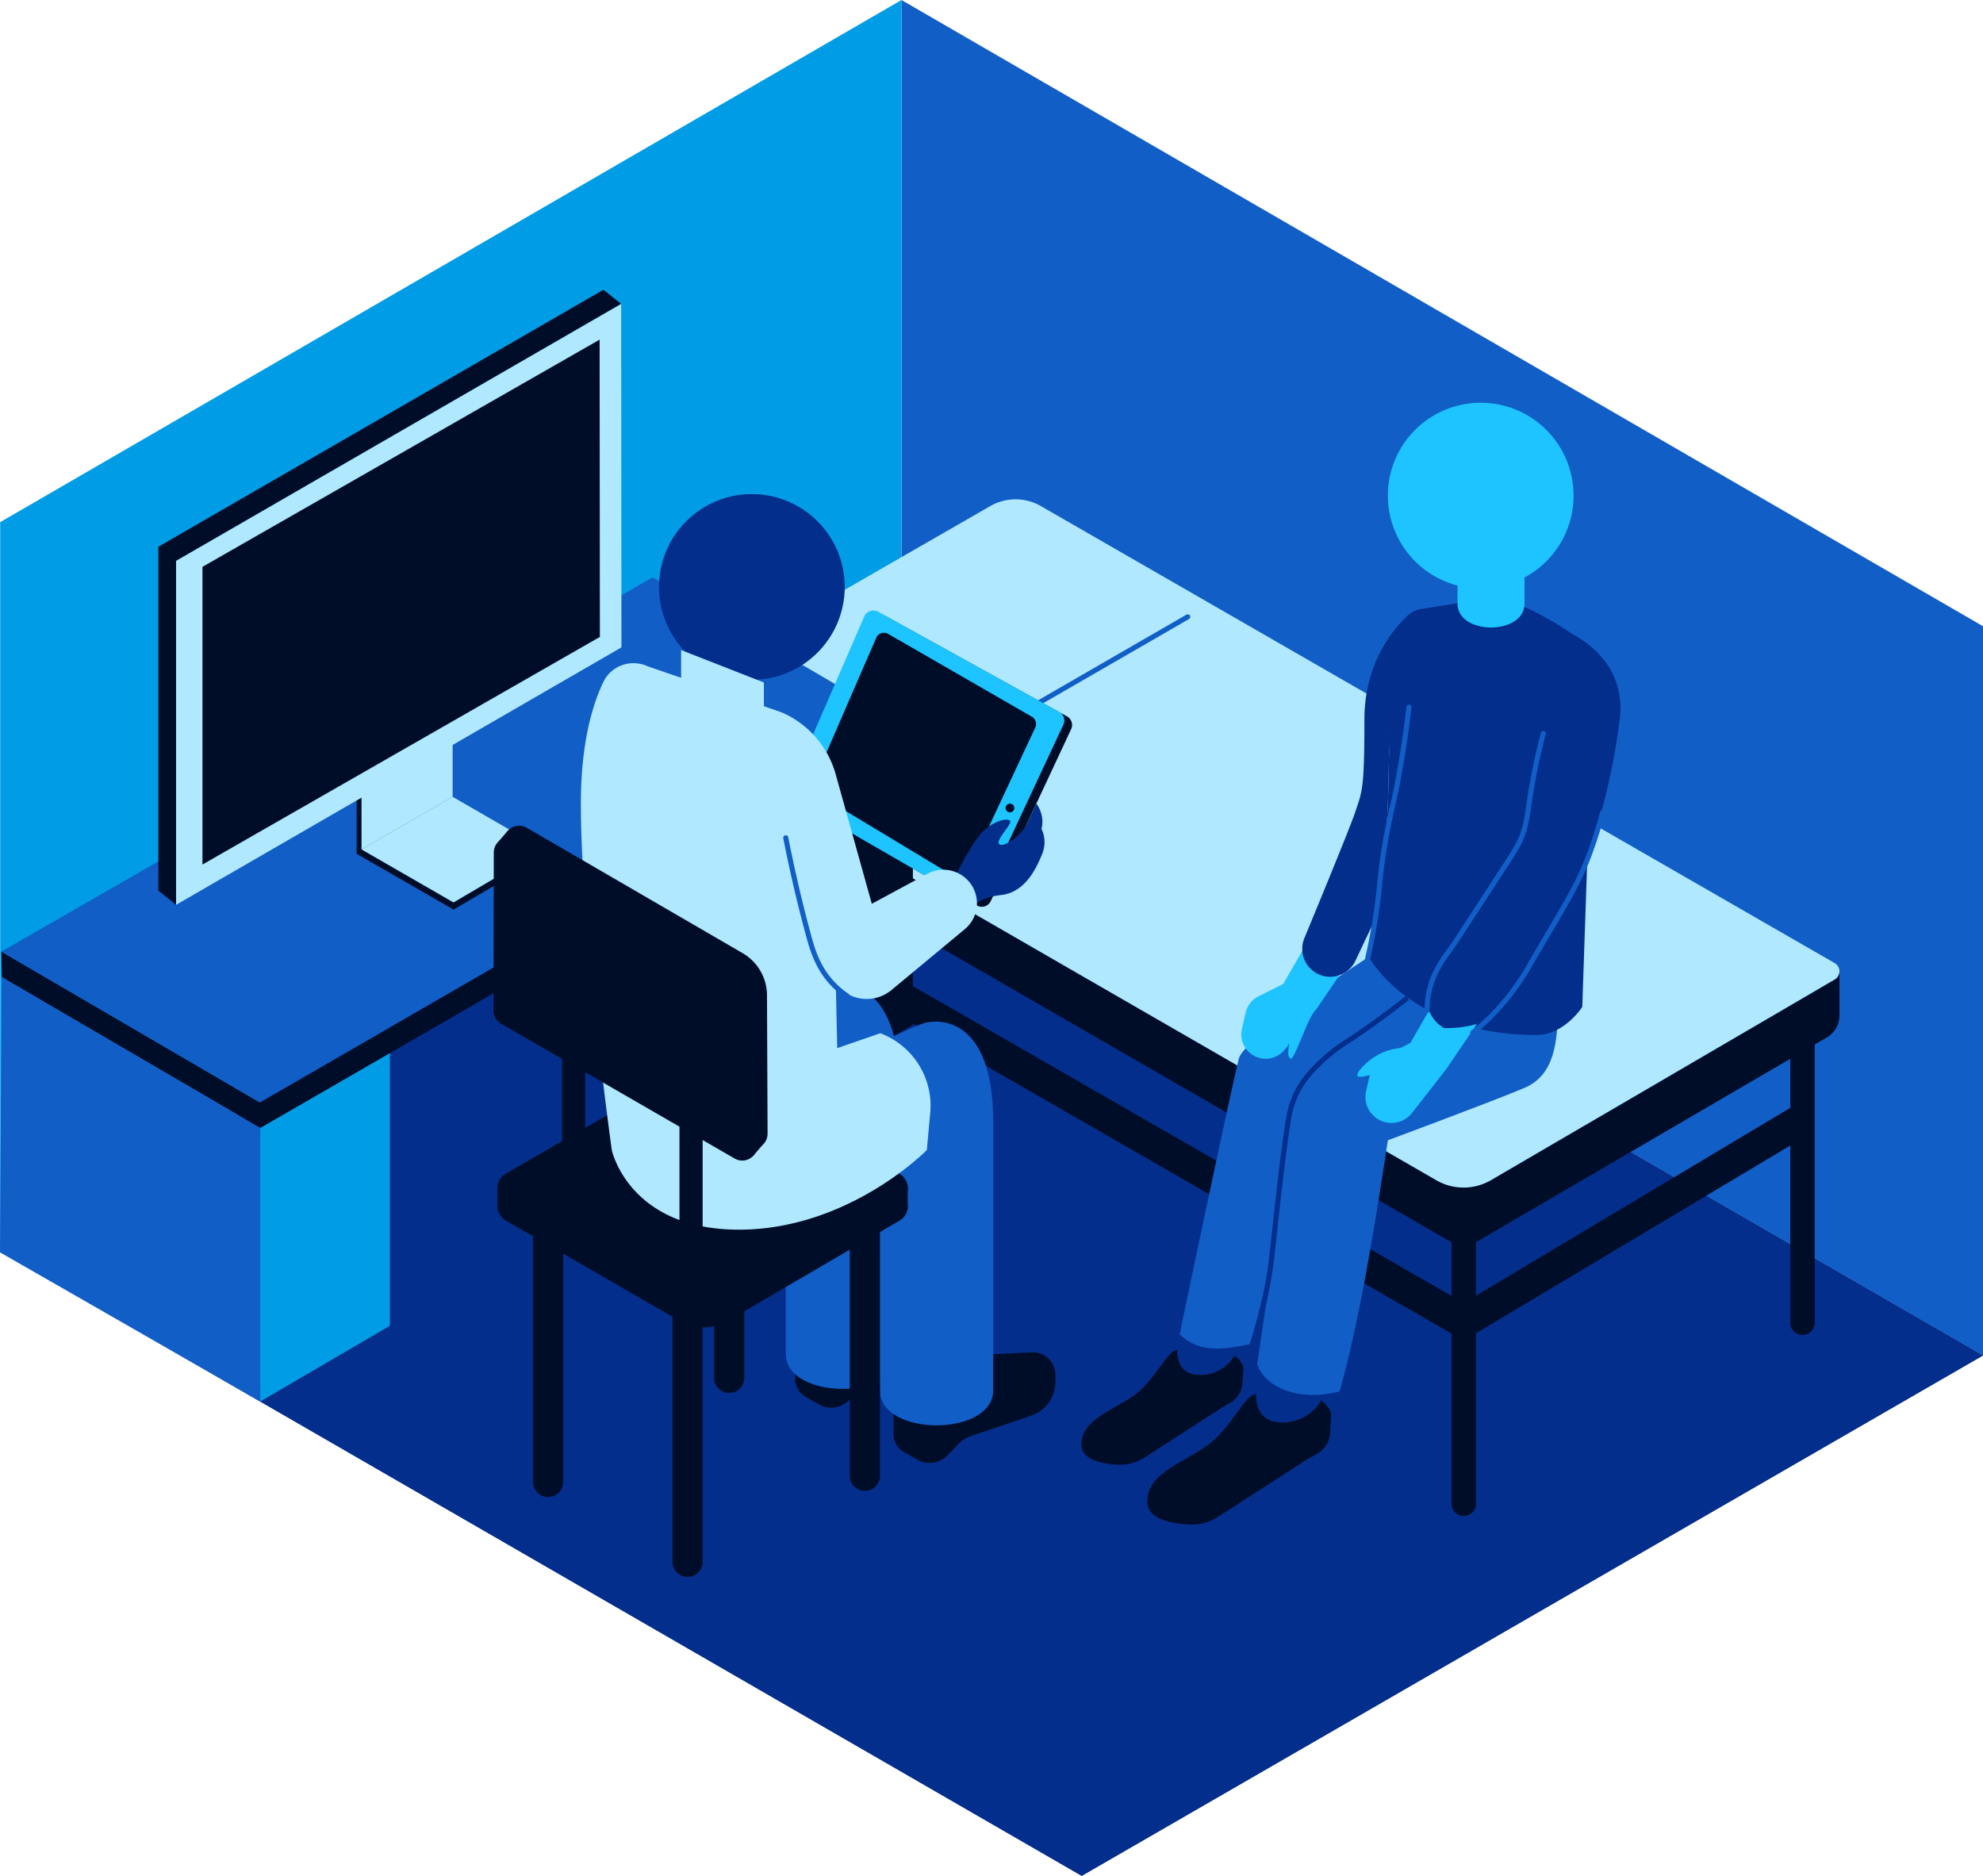 <svg xmlns="http://www.w3.org/2000/svg" xmlns:xlink="http://www.w3.org/1999/xlink" width="510.271" height="482.673" viewBox="0 0 510.271 482.673">
  <defs>
    <clipPath id="clip-path">
      <rect width="510.271" height="482.673" fill="none"/>
    </clipPath>
    <clipPath id="clip-path-3">
      <path id="Path_6490" data-name="Path 6490" d="M271.379,330.577c-4.569,1.757-18.276,8.611-18.276,8.611l7.733,22.166v63.417c0,12.027,29.172,12.027,29.172,0V355.707c0-21.455-8.836-25.79-14.775-25.79a11.021,11.021,0,0,0-3.853.66" transform="translate(-253.103 -329.917)" fill="none"/>
    </clipPath>
  </defs>
  <g id="Repeat_Grid_69" data-name="Repeat Grid 69" clip-path="url(#clip-path)">
    <g id="Group_5901" data-name="Group 5901" transform="translate(0 0)">
      <path id="Path_6460" data-name="Path 6460" d="M.063,378.7l278.3,160.679,231.92-133.9L231.983,244.8Z" transform="translate(-0.015 -56.704)" fill="#042e8b"/>
      <path id="Path_6461" data-name="Path 6461" d="M301.9,0V188.1L580.2,348.774V161.134Z" transform="translate(-69.93 0)" fill="#115ec7"/>
      <path id="Path_6462" data-name="Path 6462" d="M231.983,0,.063,134.354V321.994l231.92-133.9Z" transform="translate(-0.015 0)" fill="#009de6"/>
      <path id="Path_6463" data-name="Path 6463" d="M.063,378.7l278.3,160.679,231.92-133.9L231.983,244.8Z" transform="translate(-0.015 -56.704)" fill="#042e8b"/>
      <g id="Group_5896" data-name="Group 5896">
        <g id="Group_5895" data-name="Group 5895" clip-path="url(#clip-path)">
          <path id="Path_6464" data-name="Path 6464" d="M527.568,309.911v9.966a6.522,6.522,0,0,1-3.233,5.632l-90.172,52.619a6.523,6.523,0,0,1-6.539.022L237.42,268.443a6.521,6.521,0,0,1-3.27-5.653v-9.939L423.215,361.89a15.288,15.288,0,0,0,15.347-.04Z" transform="translate(-54.237 -58.569)" fill="#000d29"/>
          <path id="Path_6465" data-name="Path 6465" d="M519.96,351.226v9.694l-87.172,52.087L242.322,303.471v-9.694L432.788,403.314Z" transform="translate(-56.13 -68.049)" fill="#000d29"/>
          <path id="Path_6466" data-name="Path 6466" d="M234.15,252.485l0-1.215,2.2,2.8-1.355-.278Z" transform="translate(-54.237 -58.203)" fill="#000d29"/>
          <path id="Path_6467" data-name="Path 6467" d="M614.168,326.573v-1.788l-6.155,5.38Z" transform="translate(-140.837 -75.231)" fill="#000d29"/>
          <path id="Path_6468" data-name="Path 6468" d="M214.849,220.4l89.444-51.441a13.072,13.072,0,0,1,13.024-.005l204.277,117.6a2.43,2.43,0,0,1,.015,4.206L433.15,342.4a14,14,0,0,1-14.036.045L214.849,224.64a2.443,2.443,0,0,1,0-4.235" transform="translate(-49.483 -38.735)" fill="#b0e8ff"/>
          <path id="Path_6469" data-name="Path 6469" d="M489.265,483.155h0a3.143,3.143,0,0,1-3.143-3.143V404.944a3.143,3.143,0,1,1,6.287,0v75.068a3.143,3.143,0,0,1-3.143,3.143" transform="translate(-112.603 -93.071)" fill="#000d29"/>
          <path id="Path_6470" data-name="Path 6470" d="M602.709,422.534h0a3.143,3.143,0,0,1-3.143-3.143V344.323a3.143,3.143,0,1,1,6.287,0v75.068a3.143,3.143,0,0,1-3.143,3.143" transform="translate(-138.88 -79.029)" fill="#000d29"/>
          <line id="Line_600" data-name="Line 600" y1="51.441" x2="89.098" transform="translate(216.536 158.714)" fill="none" stroke="#115ec7" stroke-linecap="round" stroke-linejoin="round" stroke-width="1.301"/>
          <path id="Path_6471" data-name="Path 6471" d="M87.113,440.306l33.37-19.493V344L87.006,363.338Z" transform="translate(-20.154 -79.682)" fill="#009de6"/>
          <path id="Path_6472" data-name="Path 6472" d="M262.264,339.589l33.37-19.493V243.283L262.157,262.62Z" transform="translate(-60.725 -56.353)" fill="#000d29"/>
          <path id="Path_6473" data-name="Path 6473" d="M242.111,265.337v70.372l-66.96-38.372.464-70.8Z" transform="translate(-40.571 -52.473)" fill="#000d29"/>
          <path id="Path_6474" data-name="Path 6474" d="M.572,307.872l-.108-6.6,66.5,38.8L234.09,243.585l.108,6.6L67.068,346.675Z" transform="translate(-0.108 -56.423)" fill="#000d29"/>
          <path id="Path_6475" data-name="Path 6475" d="M.464,289.639l167.553-96.287,66.073,38.6L66.96,328.442Z" transform="translate(-0.108 -44.787)" fill="#115ec7"/>
          <path id="Path_6476" data-name="Path 6476" d="M119.43,267.821v13.735l1.294.772-.012-15.247Z" transform="translate(-27.664 -61.865)" fill="#000d29"/>
          <path id="Path_6477" data-name="Path 6477" d="M121.1,263.31l0,2.347,23.2-13.546-.012-2.2Z" transform="translate(-28.051 -57.887)" fill="#042e8b"/>
          <path id="Path_6478" data-name="Path 6478" d="M167.947,286.3l-.012-1.866-23.188,13.649-23.665-13.635.012,1.866,23.665,13.635Z" transform="translate(-28.047 -65.885)" fill="#000d29"/>
          <path id="Path_6479" data-name="Path 6479" d="M121.083,280.372l23.438-13.532,23.415,13.519-23.189,13.649Z" transform="translate(-28.047 -61.809)" fill="#b0e8ff"/>
          <path id="Path_6480" data-name="Path 6480" d="M144.521,261.944V245.706l-23.438,13.548v16.223Z" transform="translate(-28.047 -56.914)" fill="#b0e8ff"/>
          <path id="Path_6481" data-name="Path 6481" d="M53.028,251.647l4.563,3.65V166.807l114.536-66.127-4.563-3.65L53.028,163.156Z" transform="translate(-12.283 -22.475)" fill="#000d29"/>
          <path id="Path_6482" data-name="Path 6482" d="M58.966,167.907V256.4l114.609-66.249L173.5,101.78Z" transform="translate(-13.659 -23.576)" fill="#b0e8ff"/>
          <path id="Path_6483" data-name="Path 6483" d="M67.8,172.2v76.6l102.265-58.568L170,113.736Z" transform="translate(-15.704 -26.345)" fill="#000d29"/>
          <path id="Path_6484" data-name="Path 6484" d="M66.96,366.055v70.372L0,398.055l.464-70.8Z" transform="translate(0 -75.803)" fill="#115ec7"/>
          <path id="Path_6485" data-name="Path 6485" d="M231.1,220.172l-1.447,6.56c-1.766,8.008,15.067,11.721,16.833,3.714l1.263-5.726Z" transform="translate(-53.165 -50.999)" fill="#042e8b"/>
          <path id="Path_6486" data-name="Path 6486" d="M221.259,184.2a23.894,23.894,0,1,0,28.479-18.185A23.893,23.893,0,0,0,221.259,184.2" transform="translate(-51.12 -38.323)" fill="#042e8b"/>
          <path id="Path_6487" data-name="Path 6487" d="M266.286,449.719v5.647a5.379,5.379,0,0,0,2.689,4.658l3.326,1.92a6.513,6.513,0,0,0,7.98-1.158l2.6-2.744a8.33,8.33,0,0,1,3.367-2.154l15.485-5.253A9.116,9.116,0,0,0,307.924,442v-1.878a5.762,5.762,0,0,0-6.03-5.756l-19.321.9Z" transform="translate(-61.681 -100.613)" fill="#000d29"/>
          <path id="Path_6488" data-name="Path 6488" d="M253.1,339.188s13.707-6.854,18.276-8.611,18.628-1.933,18.628,25.13v69.064c0,12.027-29.173,12.027-29.173,0V361.354Z" transform="translate(-58.628 -76.42)" fill="#115ec7"/>
        </g>
      </g>
      <g id="Group_5898" data-name="Group 5898" transform="translate(194.476 253.497)">
        <g id="Group_5897" data-name="Group 5897" clip-path="url(#clip-path-3)">
          <path id="Path_6489" data-name="Path 6489" d="M280.025,350.4s13.708-6.854,18.276-8.611,18.628-1.933,18.628,25.13V435.98c0,12.027-29.172,12.027-29.172,0V372.563Z" transform="translate(-259.339 -332.513)" fill="#115ec7"/>
        </g>
      </g>
      <g id="Repeat_Grid_70" data-name="Repeat Grid 70" clip-path="url(#clip-path)">
        <g id="Group_5900" data-name="Group 5900">
          <g id="Group_5899" data-name="Group 5899" clip-path="url(#clip-path)">
            <path id="Path_6491" data-name="Path 6491" d="M316.766,279.572l20.692-44.252a2.529,2.529,0,0,0-1.067-3.284l-46.617-25.789a2.529,2.529,0,0,0-3.544,1.206l-19.11,44.04a2.53,2.53,0,0,0,1.056,3.2l45.035,26a2.529,2.529,0,0,0,3.555-1.119" transform="translate(-61.826 -47.7)" fill="#000d29"/>
            <path id="Path_6492" data-name="Path 6492" d="M314.166,278.082l20.692-44.252a2.529,2.529,0,0,0-1.067-3.284l-46.617-25.789a2.529,2.529,0,0,0-3.544,1.206L264.52,250a2.53,2.53,0,0,0,1.056,3.2l45.035,26a2.529,2.529,0,0,0,3.555-1.119" transform="translate(-61.224 -47.355)" fill="#1dc4ff"/>
            <path id="Path_6493" data-name="Path 6493" d="M311.888,273.807l17.546-37.525a2.156,2.156,0,0,0-.877-2.781l-36.991-21.318a2.156,2.156,0,0,0-3.054,1.01l-16.206,37.349a2.156,2.156,0,0,0,.864,2.7l35.651,21.493a2.156,2.156,0,0,0,3.066-.933" transform="translate(-63.034 -49.082)" fill="#000d29"/>
            <path id="Path_6494" data-name="Path 6494" d="M320.533,286.895s3.9-7.871,6.613-10.58,6.229-3.565,6.984-2.811-3.79,5-2.775,6.018,5.523-1.857,7.209-5.357c1.567-3.256,2.371-5.06,2.371-5.06s2.865,3.671.806,7.79a33.842,33.842,0,0,1-3.4,5.753l-1.432-3.126,4.924-4.686a7.99,7.99,0,0,1,.655,7.074c-1.551,3.849-4.423,10.07-10.7,10.738s-8.835,4.135-8.835,4.135Z" transform="translate(-74.247 -62.334)" fill="#042e8b"/>
            <path id="Path_6495" data-name="Path 6495" d="M214.851,222.434l36,12.368a24.536,24.536,0,0,1,13.96,15.957l9.291,33.319,14.31-7.722a8.64,8.64,0,0,1,9.621,14.253L279.1,306.319a9.93,9.93,0,0,1-13-.35l-39.6-36.235Z" transform="translate(-49.767 -51.523)" fill="#b0e8ff"/>
            <path id="Path_6496" data-name="Path 6496" d="M228.1,217.7v8.727l21.3,8.347v-8.731Z" transform="translate(-52.836 -50.428)" fill="#b0e8ff"/>
            <path id="Path_6497" data-name="Path 6497" d="M299.24,468.234v5.648a5.379,5.379,0,0,0,2.689,4.658l3.326,1.92a6.513,6.513,0,0,0,7.98-1.158l2.6-2.744a8.33,8.33,0,0,1,3.367-2.154l15.485-5.253a9.116,9.116,0,0,0,6.188-8.633V458.64a5.762,5.762,0,0,0-6.03-5.756l-19.321.9Z" transform="translate(-69.314 -104.902)" fill="#000d29"/>
            <path id="Path_6498" data-name="Path 6498" d="M284.594,351.4s13.708-6.854,18.276-8.611,18.629-1.933,18.629,25.13v69.064c0,12.027-29.173,12.027-29.173,0V373.566Z" transform="translate(-65.922 -79.249)" fill="#115ec7"/>
            <path id="Path_6499" data-name="Path 6499" d="M229.088,507.331h0a3.882,3.882,0,0,1-3.883-3.883V438.535h7.765v64.914a3.882,3.882,0,0,1-3.883,3.883" transform="translate(-52.165 -101.58)" fill="#000d29"/>
            <path id="Path_6500" data-name="Path 6500" d="M182.39,480.59h0a3.883,3.883,0,0,1-3.883-3.883V411.794h7.765v64.914a3.882,3.882,0,0,1-3.882,3.883" transform="translate(-41.348 -95.386)" fill="#000d29"/>
            <path id="Path_6501" data-name="Path 6501" d="M288.476,478.519h0a3.882,3.882,0,0,1-3.883-3.883V409.723h7.765v64.914a3.882,3.882,0,0,1-3.883,3.883" transform="translate(-65.922 -94.906)" fill="#000d29"/>
            <path id="Path_6502" data-name="Path 6502" d="M243.037,445.737h0a3.882,3.882,0,0,1-3.883-3.883V376.941h7.765v64.914a3.882,3.882,0,0,1-3.883,3.883" transform="translate(-55.396 -87.313)" fill="#000d29"/>
            <path id="Path_6503" data-name="Path 6503" d="M168.734,397.876,213.5,423.719a12.355,12.355,0,0,0,12.409-.032l44.163-25.8a4.3,4.3,0,0,0-.022-7.442l-48.59-28a4.3,4.3,0,0,0-4.3,0l-48.423,27.978a4.3,4.3,0,0,0,0,7.451" transform="translate(-38.586 -83.821)" fill="#000d29"/>
            <path id="Path_6504" data-name="Path 6504" d="M166.583,403.049v-5.256l4.757,6.993Z" transform="translate(-38.586 -92.142)" fill="#000d29"/>
            <path id="Path_6505" data-name="Path 6505" d="M303.362,401.808v-4.6l-2.1,4.268Z" transform="translate(-69.783 -92.008)" fill="#000d29"/>
            <path id="Path_6506" data-name="Path 6506" d="M168.734,391.892,213.5,417.736A12.355,12.355,0,0,0,225.9,417.7l44.163-25.8a4.3,4.3,0,0,0-.022-7.442l-48.59-28a4.3,4.3,0,0,0-4.3,0l-48.423,27.978a4.3,4.3,0,0,0,0,7.451" transform="translate(-38.586 -82.436)" fill="#000d29"/>
            <path id="Path_6507" data-name="Path 6507" d="M213.9,224.4a8.584,8.584,0,0,0-13.589,2.539c-2.95,6.191-5.78,16.1-5.78,31.339,0,31.812,7.953,89.085,7.953,89.085s4.352,20.487,32.705,20.487,48.364-20.487,48.364-20.487l.9-9.807c.008-.084.015-.168.022-.252a19.94,19.94,0,0,0-12.264-19.747l-.6-.256L260.5,321.136l-1.3-59.6Z" transform="translate(-45.061 -51.445)" fill="#b0e8ff"/>
            <path id="Path_6508" data-name="Path 6508" d="M339.017,270.246a1.121,1.121,0,1,1-1.122-1.122,1.122,1.122,0,0,1,1.122,1.122" transform="translate(-78.009 -62.338)" fill="#000d29"/>
            <path id="Path_6509" data-name="Path 6509" d="M191.223,390.27h0a2.982,2.982,0,0,1-2.982-2.982V350.393h5.964v36.895a2.982,2.982,0,0,1-2.982,2.982" transform="translate(-43.603 -81.163)" fill="#000d29"/>
            <path id="Path_6510" data-name="Path 6510" d="M230.531,415.021h0a2.982,2.982,0,0,1-2.982-2.982V375.144h5.964v36.895a2.982,2.982,0,0,1-2.982,2.982" transform="translate(-52.708 -86.896)" fill="#000d29"/>
            <path id="Path_6511" data-name="Path 6511" d="M168.76,280.394l-.068,40.674a3.9,3.9,0,0,0,1.947,3.379l60.109,34.7a3.894,3.894,0,0,0,5.841-3.389l-.15-35.63a12.568,12.568,0,0,0-6.255-10.816L174.61,277.033a3.894,3.894,0,0,0-5.85,3.361" transform="translate(-39.075 -64.047)" fill="#000d29"/>
            <path id="Path_6512" data-name="Path 6512" d="M166.945,280.962l2.44-2.818,3.418,2.987Z" transform="translate(-38.67 -64.428)" fill="#000d29"/>
            <path id="Path_6513" data-name="Path 6513" d="M251.977,385.495l2.587-2.976-1.293-3.174Z" transform="translate(-58.367 -87.869)" fill="#000d29"/>
            <path id="Path_6514" data-name="Path 6514" d="M165.347,284.307l-.068,40.674a3.9,3.9,0,0,0,1.947,3.379l60.109,34.7a3.894,3.894,0,0,0,5.841-3.389l-.15-35.63a12.568,12.568,0,0,0-6.255-10.816L171.2,280.946a3.894,3.894,0,0,0-5.85,3.361" transform="translate(-38.284 -64.953)" fill="#000d29"/>
            <path id="Path_6515" data-name="Path 6515" d="M395.67,445.2l-1.453,5.264c-2.494,13.942,14.736,9.086,14.736,1.444l1.182-6.708Z" transform="translate(-91.257 -103.124)" fill="#042e8b"/>
            <path id="Path_6516" data-name="Path 6516" d="M426.6,355.445s35.609-8.736,43.217-11.981S478.42,331.981,478.42,322l-29.782-5.665s-36.858,23.256-38.361,29.378c-2.759,11.246-15.222,70.889-15.222,70.889,5.229,4.888,11.045,4,18.222,2.5a548.164,548.164,0,0,0,13.32-63.651" transform="translate(-91.508 -73.273)" fill="#115ec7"/>
            <path id="Path_6517" data-name="Path 6517" d="M422.268,459.057l-1.65,5.976c-2.832,15.831,16.731,10.316,16.731,1.64l1.342-7.616Z" transform="translate(-97.365 -106.333)" fill="#042e8b"/>
            <path id="Path_6518" data-name="Path 6518" d="M412.256,466.835c-2.981,0-6.558,9.241-13.265,13.712s-14.756,7.005-14.756,14.01c0,4.589,6.522,5.66,11.022,5.853a12.221,12.221,0,0,0,7.147-1.954l22.963-14.816,2.565-1.443a6.606,6.606,0,0,0,3.358-5.417l.235-4.55c0-1.9-2.537-3.757-2.537-3.757a11.489,11.489,0,0,1-10.173,5.664c-7.3,0-6.558-7.3-6.558-7.3" transform="translate(-89.002 -108.135)" fill="#000d29"/>
            <path id="Path_6519" data-name="Path 6519" d="M454.658,369.172s27.551-10.234,35.159-13.479,8.606-11.482,8.606-21.467L460.981,327.1s-29.2,23.348-30.7,34.829-9.235,64.9-9.235,64.9c2.126,6.195,11.173,9.654,21.216,6.945,4.948-17.592,8.9-41.439,12.4-64.6" transform="translate(-97.528 -75.769)" fill="#115ec7"/>
            <path id="Path_6520" data-name="Path 6520" d="M433.78,313.069,426.492,325.7l-6.363,3.182a6.281,6.281,0,0,0-3.312,4.207l-.962,4.173a6.282,6.282,0,0,0,11.076,5.273l8.334-10.694,8.941-13.168Z" transform="translate(-96.289 -72.518)" fill="#1dc4ff"/>
            <path id="Path_6521" data-name="Path 6521" d="M463.888,205.468a173.977,173.977,0,0,0-5.548,41.9,255.115,255.115,0,0,1-3.031,35.78v.015l-5.5,11.618a7.184,7.184,0,0,1-13.157-5.764c4.062-9.811,11.8-28.582,13.1-32.48,1.777-5.331,2.36-5.719,2.36-23.863s11.774-27.2,11.774-27.2" transform="translate(-101.017 -47.594)" fill="#042e8b"/>
            <path id="Path_6522" data-name="Path 6522" d="M516.9,214q-.671,13.851-1.34,27.7L513.4,305.359s-4.584,7.228-11.812,7.228c-32.076,0-42.919-19.772-42.919-19.772s.867-4.315,1.868-10.976v-.015a255.121,255.121,0,0,0,3.03-35.78,245.6,245.6,0,0,1,3.279-38.139A5.956,5.956,0,0,1,471.8,203l20.368-3.231a85.338,85.338,0,0,1,19.908,10.514c1.72,1.226,3.328,2.47,4.832,3.717" transform="translate(-106.243 -46.273)" fill="#042e8b"/>
            <path id="Path_6523" data-name="Path 6523" d="M476.6,331.739l-7.784,13.488-6.8,3.4a6.712,6.712,0,0,0-3.537,4.493l-1.028,4.457a6.709,6.709,0,0,0,11.83,5.632l8.9-11.422,9.548-14.063Z" transform="translate(-105.922 -76.842)" fill="#1dc4ff"/>
            <path id="Path_6524" data-name="Path 6524" d="M502.449,210.346c4.16-3.668,18.54,1.306,23.428,11.956a20.918,20.918,0,0,1,1.487,11.893c-.472,3.714-1.23,8.679-2.492,14.467a173.793,173.793,0,0,1-7.444,24.751c-7.709,20.384-12.29,32.5-23.636,37.416a27.166,27.166,0,0,1-11.585,2.126l0,0a9,9,0,0,1-2.985-12.686c7.416-11.357,15.14-16.647,22.814-34.782a68.64,68.64,0,0,0,4.669-21.458c1.1-20.5-8.44-29.985-4.251-33.68" transform="translate(-110.664 -48.446)" fill="#042e8b"/>
            <path id="Path_6525" data-name="Path 6525" d="M505.352,193.394v6.717c0,8.2-17.238,8.2-17.238,0v-5.863Z" transform="translate(-113.064 -44.797)" fill="#1dc4ff"/>
            <path id="Path_6526" data-name="Path 6526" d="M512.578,158.765a23.894,23.894,0,1,1-23.893-23.893,23.893,23.893,0,0,1,23.893,23.893" transform="translate(-107.662 -31.241)" fill="#1dc4ff"/>
            <path id="Path_6527" data-name="Path 6527" d="M432.769,343.065c-1.82,5.717-1.51,7.685-.669,7.877s3.553-8.1,5.6-11.561c1.186-2-4.936,3.684-4.936,3.684" transform="translate(-99.935 -78.514)" fill="#1dc4ff"/>
            <path id="Path_6528" data-name="Path 6528" d="M462.207,356.875c-6.233,1.487-7.495,1.943-7.633,1.032s4.5-6.646,11.391-6.95c2.476-.109-3.758,5.918-3.758,5.918" transform="translate(-105.294 -81.293)" fill="#1dc4ff"/>
            <path id="Path_6529" data-name="Path 6529" d="M386.851,452.053c-2.625,0-5.776,8.139-11.683,12.077s-13,6.17-13,12.34c0,3.81,5.1,4.866,9.01,5.117a12.2,12.2,0,0,0,7.392-1.941L398.4,466.855l1.881-1.058a6.606,6.606,0,0,0,3.358-5.417l.184-3.574c0-1.67-2.235-3.309-2.235-3.309a10.118,10.118,0,0,1-8.96,4.989c-6.432,0-5.776-6.433-5.776-6.433" transform="translate(-83.892 -104.711)" fill="#000d29"/>
            <path id="Path_6530" data-name="Path 6530" d="M459.293,334.171c-6.336,5.008-11.5,8.586-15.207,11.015a45.367,45.367,0,0,0-9.983,8.469,23.572,23.572,0,0,0-3.624,5.626,22.535,22.535,0,0,0-1.636,5.259c-1.5,7.972-3.968,31.946-4.417,35.941a110.779,110.779,0,0,1-5.132,22.91" transform="translate(-97.123 -77.406)" fill="none" stroke="#042e8b" stroke-miterlimit="10" stroke-width="1.3"/>
            <path id="Path_6531" data-name="Path 6531" d="M477.923,316.9a22.1,22.1,0,0,1,.2-3.131c.8-5.941,3.789-9.961,5.941-12.82.622-.825,4.271-6.439,11.569-17.666,4.883-7.512,5.915-8.939,6.879-11.726,1.306-3.776,1.238-5.813,2.358-12.322.612-3.557,1.534-8.186,2.954-13.585" transform="translate(-110.703 -56.9)" fill="none" stroke="#115ec7" stroke-linecap="round" stroke-linejoin="round" stroke-width="1.301"/>
            <path id="Path_6532" data-name="Path 6532" d="M493.207,328.788c.811-.645,1.969-1.6,3.292-2.829a62.514,62.514,0,0,0,11.85-15.406c7.535-12.882,11.629-19.128,14.651-27.1a110.7,110.7,0,0,0,3.583-11.216" transform="translate(-114.244 -63.059)" fill="none" stroke="#115ec7" stroke-linecap="round" stroke-linejoin="round" stroke-width="1.301"/>
            <path id="Path_6533" data-name="Path 6533" d="M263.148,280.55c1.452,7.4,3.342,15.821,5.825,25,1.034,3.821,2.5,9,7.015,13.322a21.819,21.819,0,0,0,2.894,2.336" transform="translate(-60.954 -64.985)" fill="none" stroke="#115ec7" stroke-linecap="round" stroke-linejoin="round" stroke-width="1.301"/>
            <path id="Path_6534" data-name="Path 6534" d="M457.808,302.217c.734-3.13,1.736-7.867,2.546-13.728.652-4.714.7-6.729,1.223-10.9a173.755,173.755,0,0,1,3.248-17.238c1.157-5.487,2.625-13.433,3.773-23.532" transform="translate(-106.044 -54.855)" fill="none" stroke="#115ec7" stroke-linecap="round" stroke-linejoin="round" stroke-width="1.301"/>
          </g>
        </g>
      </g>
    </g>
  </g>
</svg>
